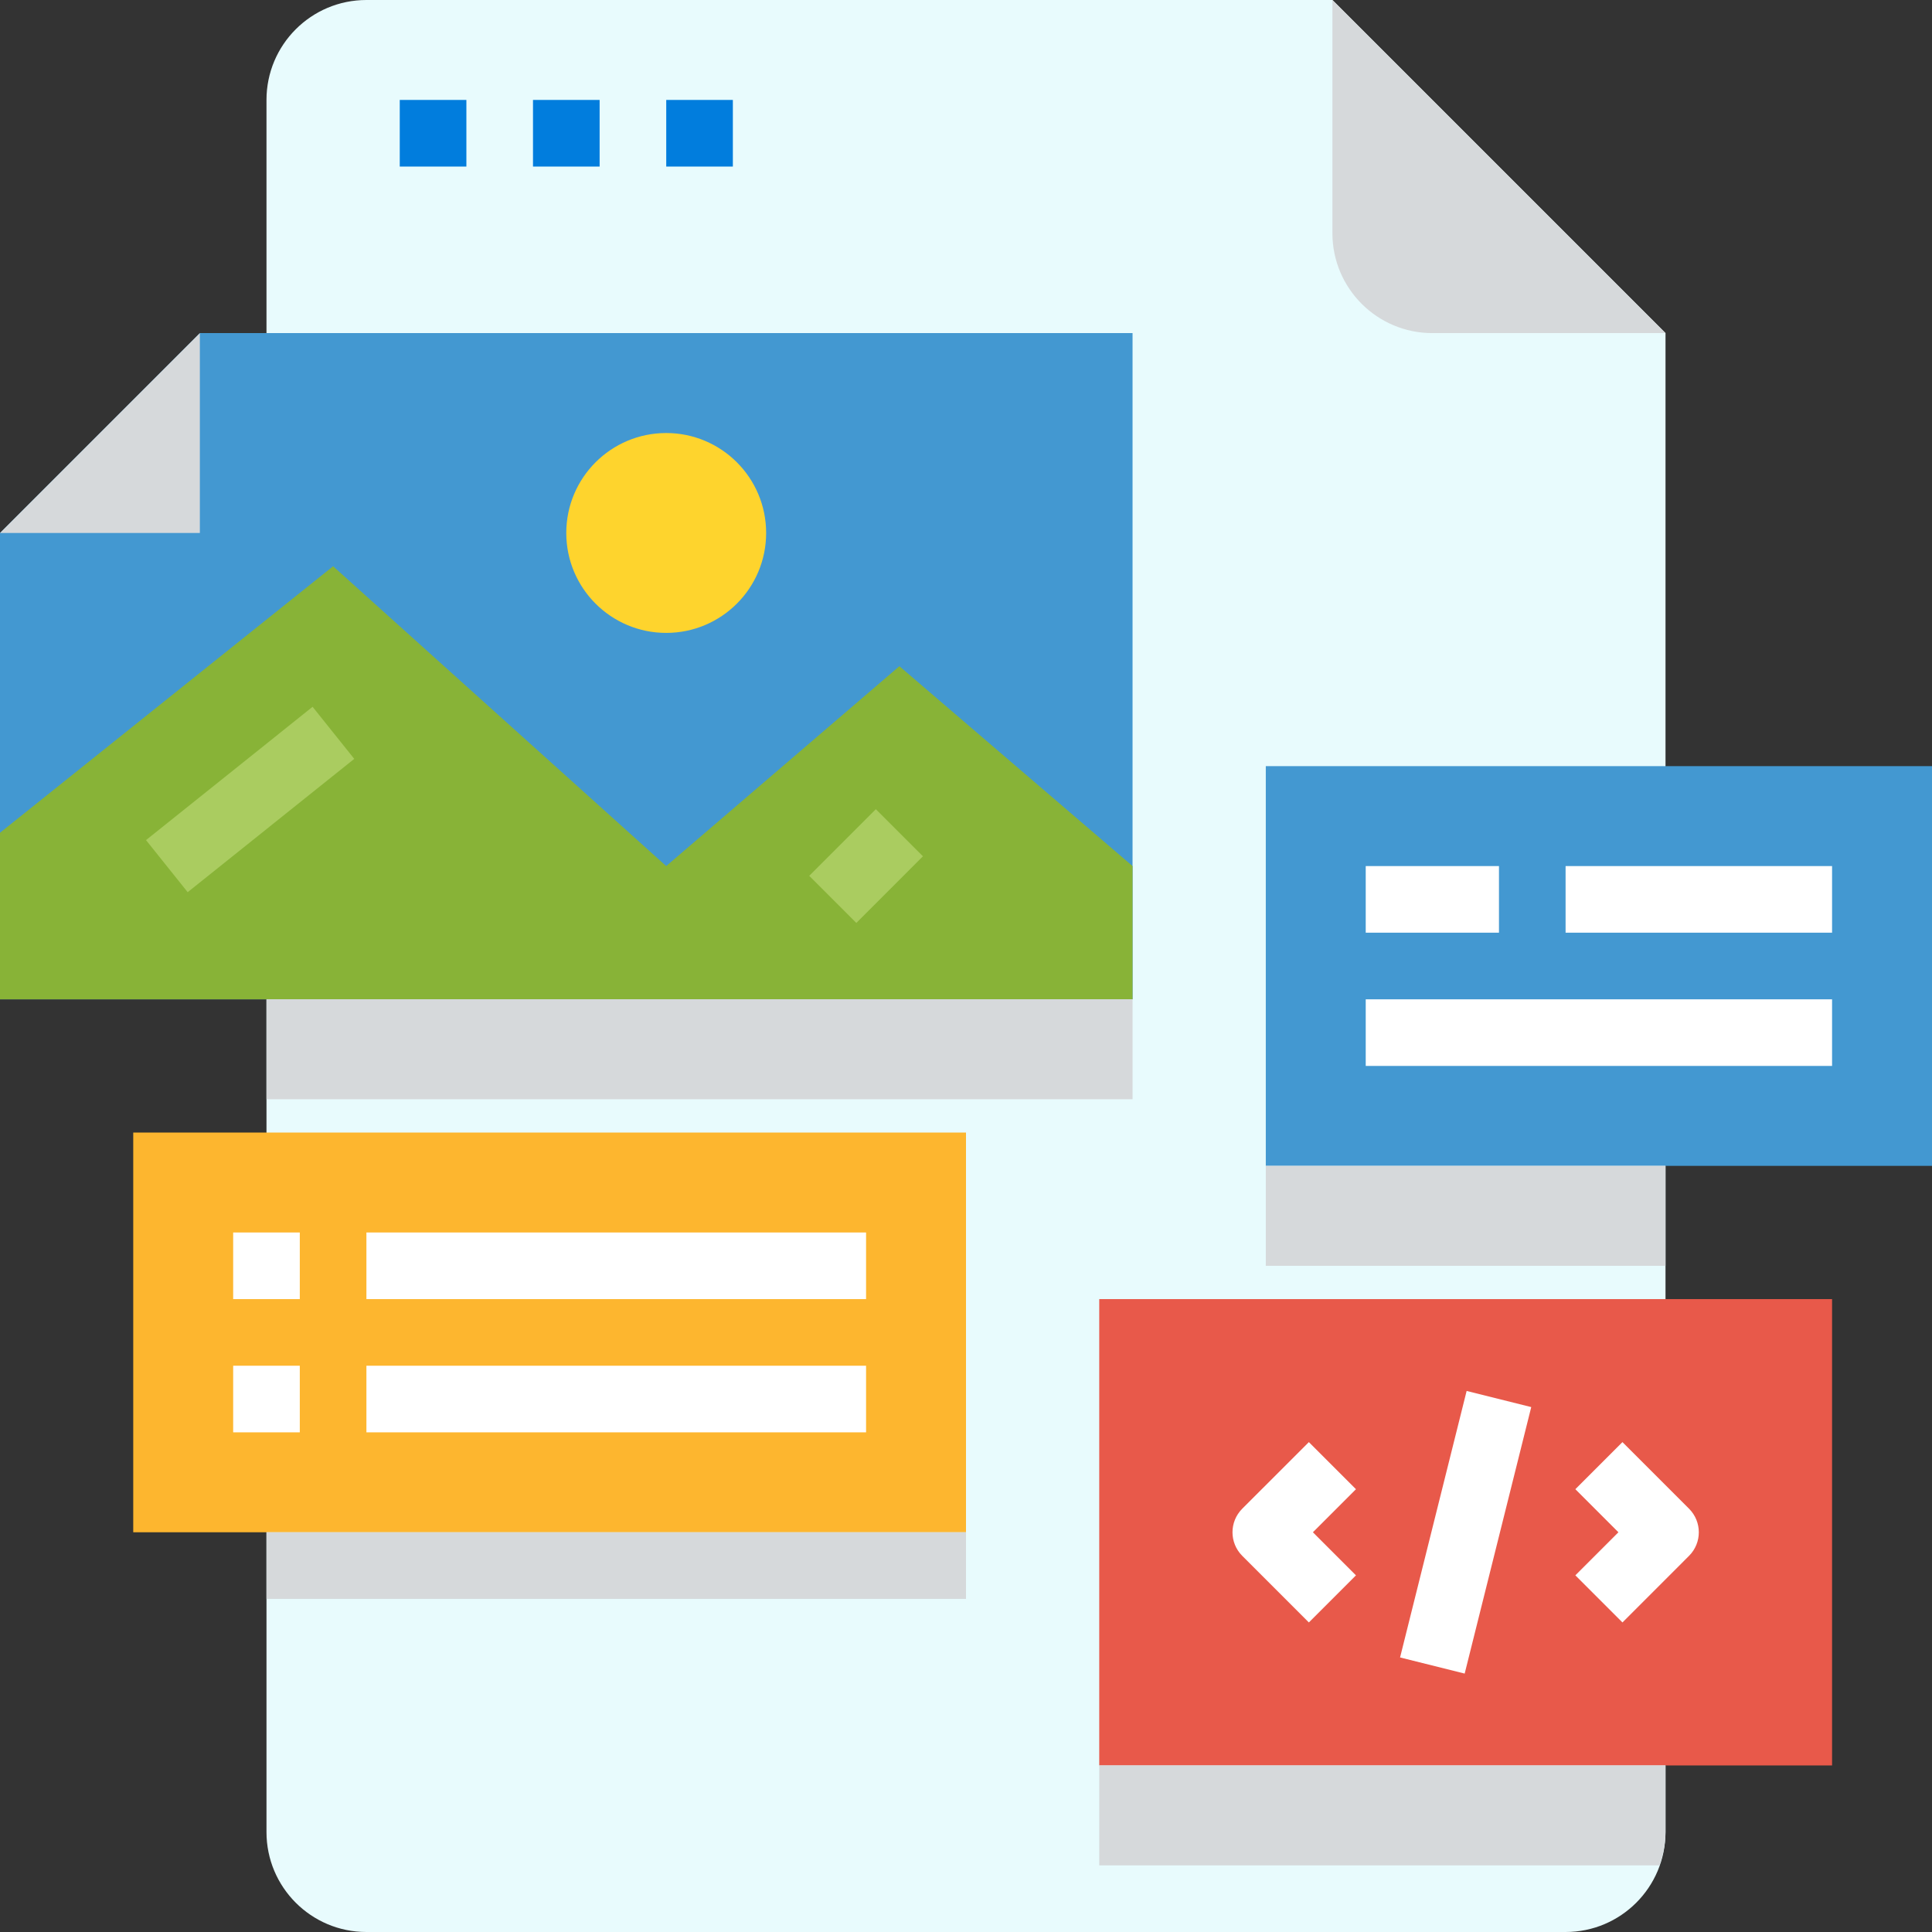 <?xml version="1.0" encoding="UTF-8"?>
<svg width="148px" height="148px" viewBox="0 0 148 148" version="1.1" xmlns="http://www.w3.org/2000/svg" xmlns:xlink="http://www.w3.org/1999/xlink">
    <rect x="0" y="0" width="148" height="148" fill="#333333" stroke="none"/>
    <title>mockup</title>
    <g id="Features" stroke="none" stroke-width="1" fill="none" fill-rule="evenodd">
        <g id="Features-Landing" transform="translate(-732, -3088)" fill-rule="nonzero">
            <g id="mockup" transform="translate(732, 3088)">
                <path d="M20.414,140.345 L20.414,7.655 C20.414,3.428 23.841,0 28.069,0 L102.069,0 L127.586,25.517 L127.586,140.345 C127.586,144.572 124.159,148 119.931,148 L28.069,148 C23.841,148 20.414,144.572 20.414,140.345 Z" id="Path" fill="#E8FBFD"></path>
                <path d="M109.724,25.517 L127.586,25.517 L102.069,0 L102.069,17.862 C102.069,22.09 105.497,25.517 109.724,25.517 Z" id="Path" fill="#D6D9DB"></path>
                <polygon id="Path" fill="#017DDD" points="30.623 7.655 35.727 7.655 35.727 12.759 30.623 12.759"></polygon>
                <polygon id="Path" fill="#017DDD" points="40.83 7.655 45.934 7.655 45.934 12.759 40.83 12.759"></polygon>
                <polygon id="Path" fill="#017DDD" points="51.037 7.655 56.14 7.655 56.14 12.759 51.037 12.759"></polygon>
                <polygon id="Path" fill="#4398D1" points="86.759 76.552 0 76.552 0 40.828 15.31 25.517 86.759 25.517"></polygon>
                <polygon id="Path" fill="#88B337" points="0 63.793 25.517 43.379 51.034 66.345 68.897 51.034 86.759 66.345 86.759 76.552 0 76.552"></polygon>
                <path d="M58.69,40.828 C58.69,45.055 55.262,48.483 51.034,48.483 C46.807,48.483 43.379,45.055 43.379,40.828 C43.379,36.6 46.807,33.172 51.034,33.172 C55.262,33.172 58.69,36.6 58.69,40.828 Z" id="Path" fill="#FED42D"></path>
                <polygon id="Path" fill="#AACC60" points="11.186 64.356 23.946 54.144 27.138 58.133 14.377 68.345"></polygon>
                <polygon id="Path" fill="#AACC60" points="61.99 67.092 67.092 61.989 70.701 65.597 65.598 70.701"></polygon>
                <polygon id="Path" fill="#D6D9DB" points="15.31 40.828 15.31 25.517 0 40.828"></polygon>
                <polygon id="Path" fill="#E8594A" points="84.207 99.517 140.345 99.517 140.345 135.241 84.207 135.241"></polygon>
                <polygon id="Path" fill="#FDB62F" points="10.207 86.759 74 86.759 74 117.379 10.207 117.379"></polygon>
                <g id="Group" transform="translate(17.862, 94.414)" fill="#FFFFFF">
                    <polygon id="Path" points="0 0 5.103 0 5.103 5.103 0 5.103"></polygon>
                    <polygon id="Path" points="10.207 0 48.483 0 48.483 5.103 10.207 5.103"></polygon>
                    <polygon id="Path" points="0 10.207 5.103 10.207 5.103 15.31 0 15.31"></polygon>
                    <polygon id="Path" points="10.207 10.207 48.483 10.207 48.483 15.31 10.207 15.31"></polygon>
                </g>
                <polygon id="Path" fill="#4398D1" points="96.966 58.69 148 58.69 148 89.31 96.966 89.31"></polygon>
                <polygon id="Path" fill="#FFFFFF" points="104.621 66.345 114.828 66.345 114.828 71.448 104.621 71.448"></polygon>
                <polygon id="Path" fill="#FFFFFF" points="119.931 66.345 140.345 66.345 140.345 71.448 119.931 71.448"></polygon>
                <polygon id="Path" fill="#FFFFFF" points="104.621 76.552 140.345 76.552 140.345 81.655 104.621 81.655"></polygon>
                <polygon id="Path" fill="#D6D9DB" points="20.414 76.552 86.759 76.552 86.759 84.207 20.414 84.207"></polygon>
                <path d="M100.265,110.472 L95.161,115.575 C94.166,116.572 94.166,118.187 95.161,119.183 L100.265,124.287 L103.873,120.679 L100.574,117.379 L103.873,114.08 L100.265,110.472 Z" id="Path" fill="#FFFFFF"></path>
                <path d="M129.39,115.575 L124.287,110.472 L120.679,114.08 L123.978,117.379 L120.679,120.679 L124.287,124.287 L129.39,119.183 C130.386,118.187 130.386,116.572 129.39,115.575 Z" id="Path" fill="#FFFFFF"></path>
                <polygon id="Path" fill="#FFFFFF" points="107.252 126.968 112.351 106.553 117.3 107.789 112.201 128.204"></polygon>
                <polygon id="Path" fill="#D6D9DB" points="96.966 89.31 127.586 89.31 127.586 96.966 96.966 96.966"></polygon>
                <path d="M84.207,135.241 L84.207,142.897 L127.116,142.897 C127.419,142.079 127.577,141.216 127.586,140.345 L127.586,135.241 L84.207,135.241 Z" id="Path" fill="#D6D9DB"></path>
                <polygon id="Path" fill="#D6D9DB" points="20.414 117.379 74 117.379 74 122.483 20.414 122.483"></polygon>
            </g>
        </g>
    </g>
</svg>
